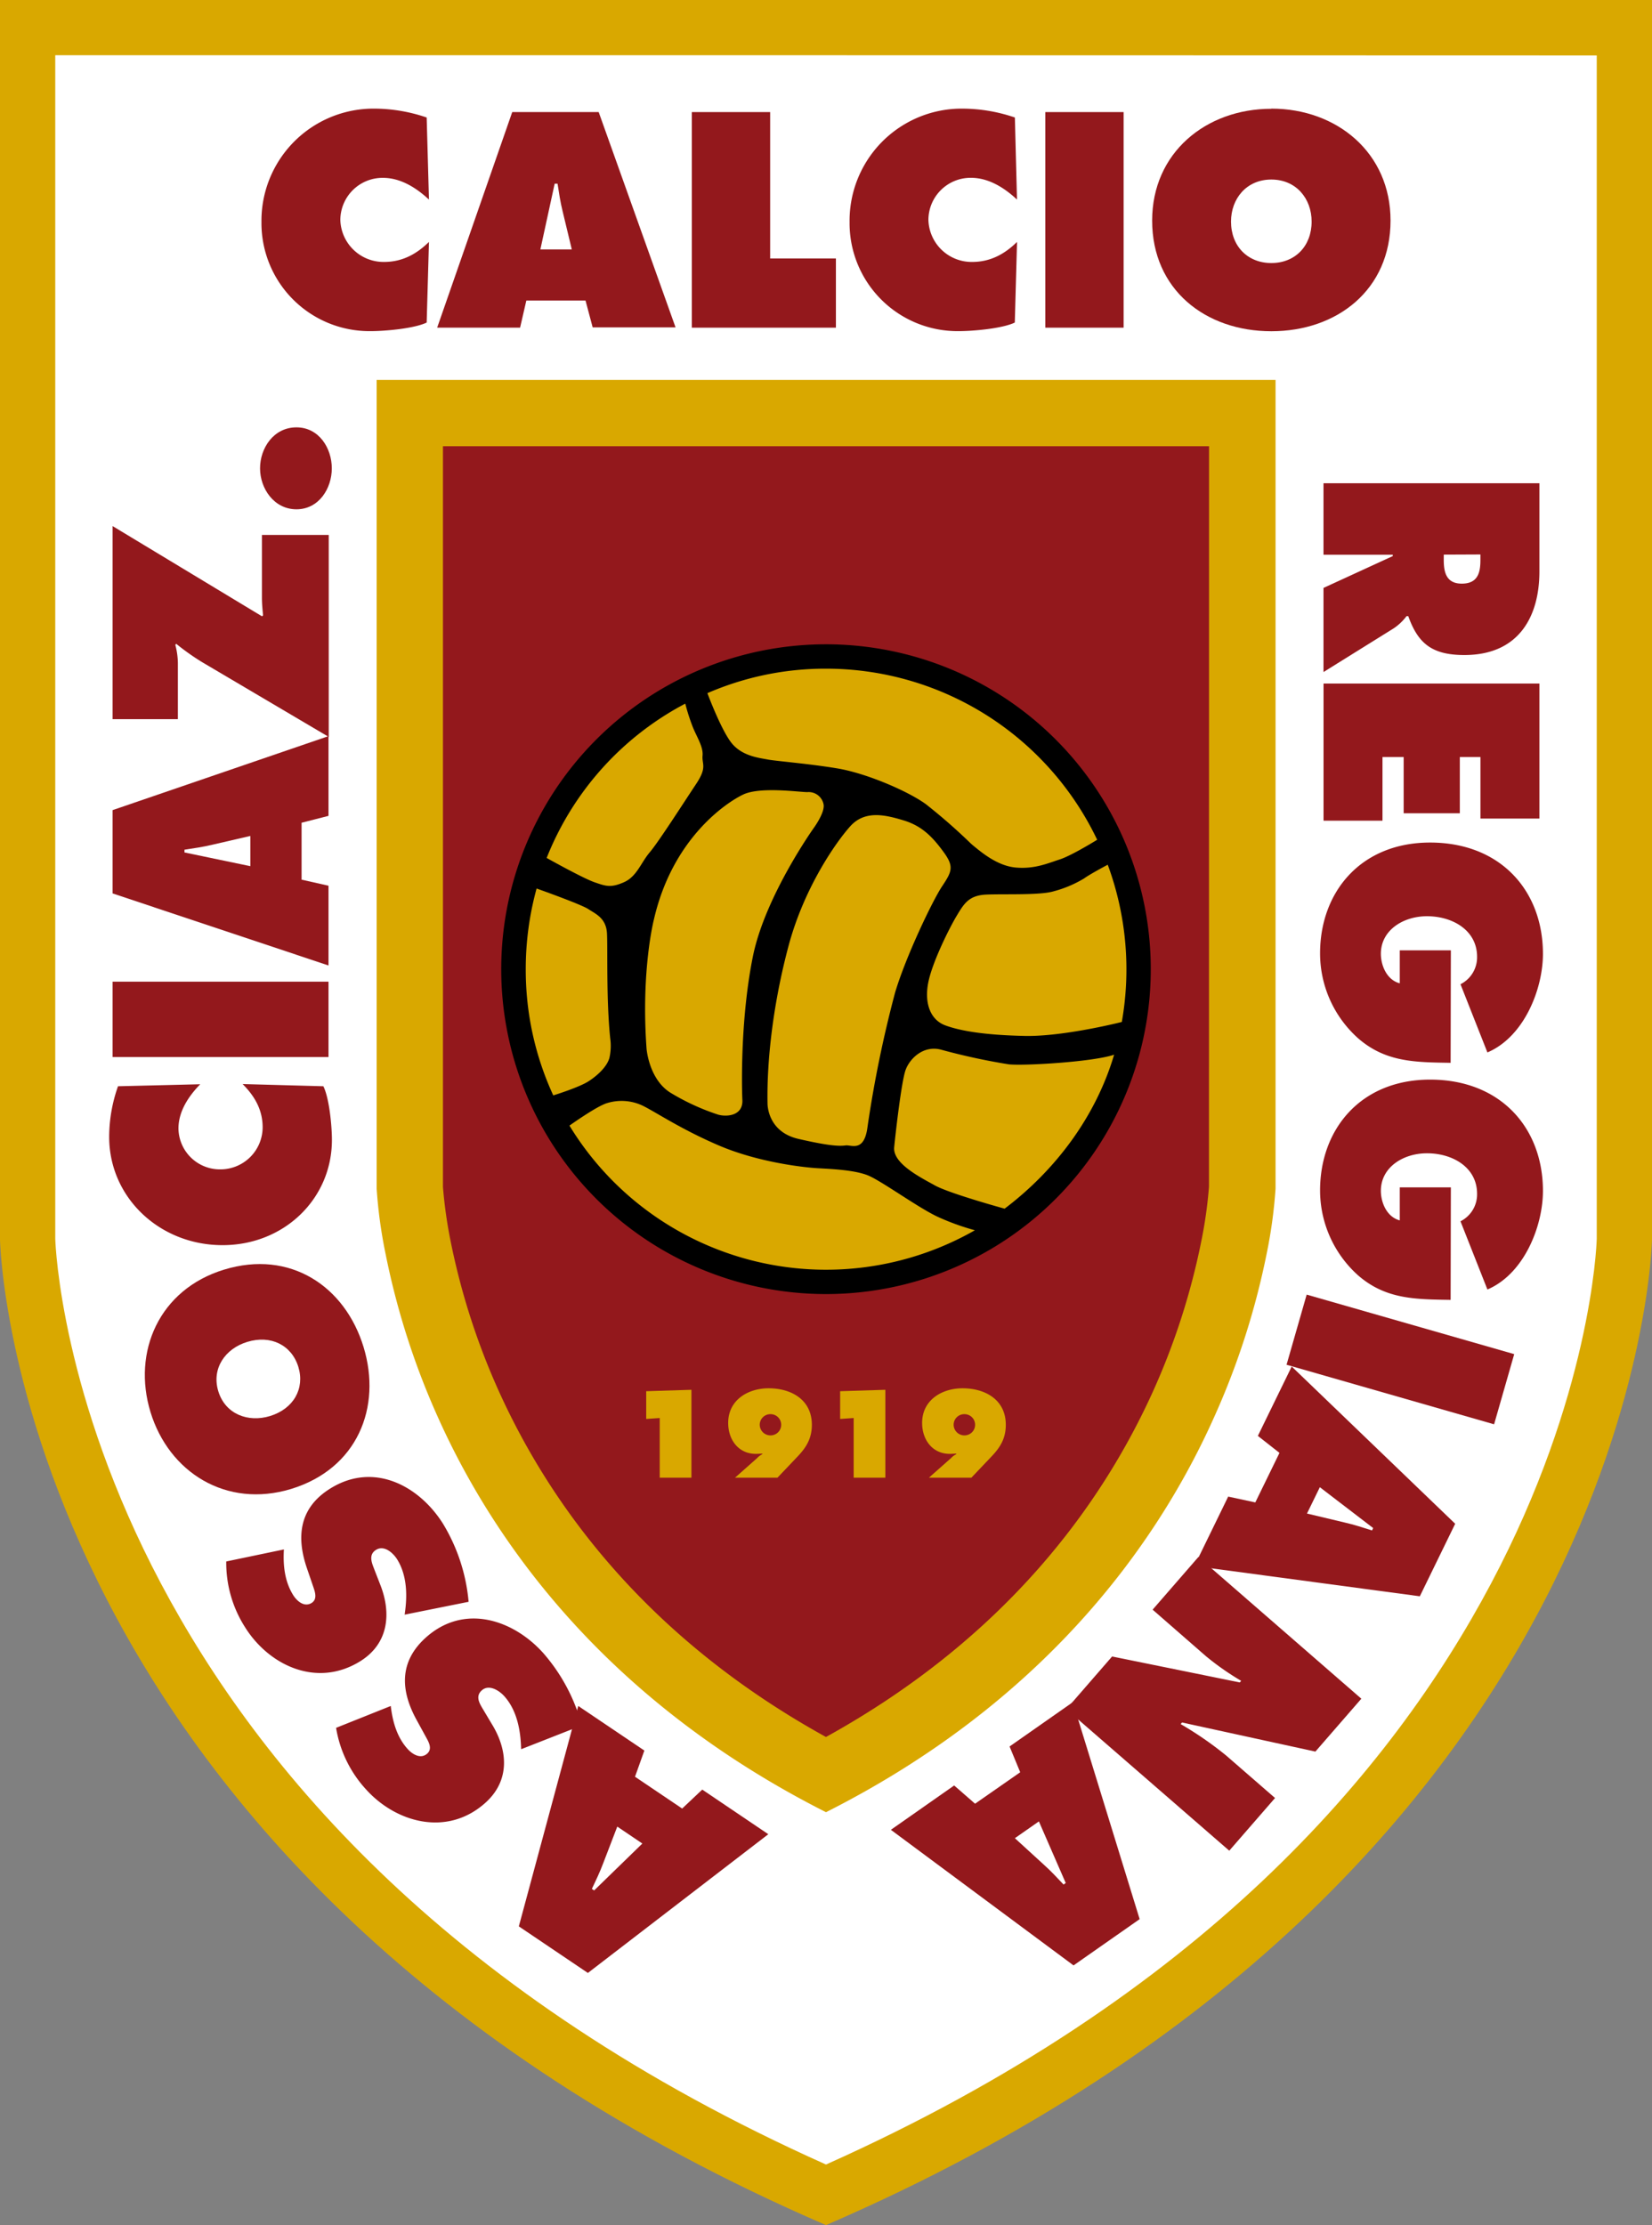 <svg id="Livello_1" data-name="Livello 1" xmlns="http://www.w3.org/2000/svg" viewBox="0 0 420.36 566"><rect x="0" y="0" width="420.36" height="566" fill="#808080" stroke="none"/><defs><style>.cls-1{fill:#d9a800;}.cls-2{fill:#fff;}.cls-3{fill:#93181c;}</style></defs><title>ac_reggiana [Convertito]</title><path class="cls-1" d="M39.76,117.55V432.81s2.65,161.1,210.18,250.74c207.53-89.64,210.18-250.74,210.18-250.74V117.55Z" transform="translate(-39.76 -117.55)"/><path class="cls-2" d="M249.94,131.6H53.82v301c.06,2.3,1.72,40.22,26.9,87.76s73.57,105,169.22,147.78c95.65-42.76,144-100.25,169.22-147.78S446,435,446.06,432.65v-301Z" transform="translate(-39.76 -117.55)"/><path class="cls-1" d="M135.6,214.19V419.91a122.57,122.57,0,0,0,2.33,16.88,194.09,194.09,0,0,0,13.47,41.73c14.74,32.68,43.67,72.26,98.54,100,54.87-27.69,83.8-67.27,98.54-100A194.09,194.09,0,0,0,362,436.79a122.57,122.57,0,0,0,2.33-16.88V214.19Z" transform="translate(-39.76 -117.55)"/><path class="cls-3" d="M431.47,240.47V262.9c0,11.51-5.25,21.27-19.09,21.27-8.31,0-11.81-3-14.28-9.89h-.44a13.39,13.39,0,0,1-3.28,3.11L376.53,288.5V267.1L394.16,259v-.34H376.53V240.47Zm-24.34,18.16v1.28c0,3,.51,6.1,4.59,6.1s4.74-2.78,4.74-6v-1.42Z" transform="translate(-39.76 -117.55)"/><path class="cls-3" d="M431.47,291.42v34.35h-15V310.12h-5.25v14.3H396.93v-14.3h-5.39v16.19h-15V291.42Z" transform="translate(-39.76 -117.55)"/><path class="cls-3" d="M408.88,387.9c-9-.14-16.47-.14-23.46-6.17a28.94,28.94,0,0,1-9.76-21.68c0-15.58,10.34-28.18,28-28.18,17.93,0,28.71,12.26,28.71,28.32,0,8.87-4.73,21.07-14.13,25.07l-6.85-17.35a7.66,7.66,0,0,0,4.22-7c0-6.64-6.12-10.3-12.75-10.3-6,0-11.73,3.52-11.73,9.55,0,2.92,1.46,6.64,4.81,7.52v-8.4h13Z" transform="translate(-39.76 -117.55)"/><path class="cls-3" d="M408.88,448.2c-9-.14-16.47-.14-23.46-6.16a29,29,0,0,1-9.76-21.68c0-15.59,10.34-28.19,28-28.19,17.93,0,28.71,12.26,28.71,28.32,0,8.88-4.73,21.07-14.13,25.07l-6.85-17.35a7.66,7.66,0,0,0,4.22-7c0-6.64-6.12-10.3-12.75-10.3-6,0-11.73,3.52-11.73,9.55,0,2.92,1.46,6.64,4.81,7.52v-8.4h13Z" transform="translate(-39.76 -117.55)"/><path class="cls-3" d="M425.06,462l-5.12,17.85-52.81-15.15,5.12-17.84Z" transform="translate(-39.76 -117.55)"/><path class="cls-3" d="M359.83,482.8l8.61-17.65,41.6,40-9,18.45-57.37-7.7,8.61-17.66,6.9,1.48,6.15-12.6Zm12.5,19.75,9.66,2.3c2.33.53,4.64,1.28,6.89,2l.29-.61L375.6,495.85Z" transform="translate(-39.76 -117.55)"/><path class="cls-3" d="M386.16,549.65,374.47,563.1l-33.93-7.4-.35.41a88.62,88.62,0,0,1,11.58,8l12.43,10.8-11.65,13.4-41.46-36,11.65-13.4,32.48,6.6.36-.41a67.67,67.67,0,0,1-9.06-6.35L333.05,527l11.65-13.4Z" transform="translate(-39.76 -117.55)"/><path class="cls-3" d="M296.65,561.8l16.1-11.27,17,55.19-16.82,11.77L266.45,583l16.1-11.28,5.32,4.64,11.49-8ZM298,585.13l7.33,6.7c1.79,1.6,3.44,3.37,5.06,5.09l.55-.39-6.83-15.67Z" transform="translate(-39.76 -117.55)"/><path class="cls-3" d="M218.45,572.77l16.81,11.35-45.91,35.29-17.57-11.85L186.9,551.5l16.82,11.34-2.38,6.66,12,8.09Zm-21.62,9.41-3.57,9.29c-.84,2.25-1.89,4.44-2.9,6.56l.58.39,12.27-11.93Z" transform="translate(-39.76 -117.55)"/><path class="cls-3" d="M172.37,562.5l-.06-1.27c-.23-4.4-1.31-9-4.26-12.25-1.27-1.4-3.87-3.1-5.71-1.44s-.32,3.67.57,5.21l2,3.35c4,6.49,4.78,14.24-1.61,20-9.69,8.73-22.74,5.13-30.41-3.39a30.34,30.34,0,0,1-7.61-15.65l13.91-5.56c.47,4,1.59,8,4.35,11,1.13,1.24,3.25,2.62,4.93,1.11,1.52-1.36.14-3.32-.57-4.66l-2.14-3.91c-4-7.29-4.6-14.68,2.33-20.92,9.75-8.78,22.24-4.59,29.87,3.88a45.91,45.91,0,0,1,9.84,18.44Z" transform="translate(-39.76 -117.55)"/><path class="cls-3" d="M142.73,528.27l.16-1.26c.53-4.37.26-9.06-2.07-12.8-1-1.6-3.28-3.73-5.38-2.42s-.95,3.57-.33,5.24l1.42,3.65c2.79,7.08,2.23,14.85-5.06,19.41-11.06,6.91-23.28,1.1-29.36-8.63a30.38,30.38,0,0,1-4.78-16.72L112,511.68c-.24,4,.18,8.13,2.37,11.63.89,1.42,2.74,3.15,4.66,2,1.73-1.08.72-3.25.25-4.69l-1.44-4.21c-2.69-7.89-2-15.27,5.94-20.21,11.12-6.95,22.7-.66,28.74,9A46.12,46.12,0,0,1,159,525Z" transform="translate(-39.76 -117.55)"/><path class="cls-3" d="M96.76,440.51c16.87-5.16,30.79,4.26,35.5,19.65s-1.58,31-18.44,36.14c-16.51,5-31.09-4.25-35.77-19.57S80.25,445.56,96.76,440.51Zm11.7,37.24c6-1.83,8.91-7,7.21-12.52s-7-8.18-13-6.34c-5.58,1.7-9.14,6.74-7.36,12.56S102.88,479.45,108.46,477.75Z" transform="translate(-39.76 -117.55)"/><path class="cls-3" d="M90.71,393.35c-3,3.07-5.54,6.92-5.54,11.26A10.54,10.54,0,0,0,95.88,415a10.73,10.73,0,0,0,10.71-10.7c0-4.41-2-7.91-5.1-11l20.55.56c1.53,3.07,2.18,10.21,2.18,13.64,0,15-12.17,26.78-27.83,26.78-16,0-28.85-12.1-28.85-27.55a38.77,38.77,0,0,1,2.25-12.87Z" transform="translate(-39.76 -117.55)"/><path class="cls-3" d="M68.41,386.43V367.26h54.94v19.17Z" transform="translate(-39.76 -117.55)"/><path class="cls-3" d="M123.35,342.85v20.29L68.41,344.81V323.62l54.94-18.82v20.28l-6.85,1.75v14.48Zm-19.89-12.66-9.69,2.24c-2.34.56-4.74.91-7.07,1.26v.7l16.76,3.49Z" transform="translate(-39.76 -117.55)"/><path class="cls-3" d="M68.41,251.37l38,22.94.29-.21c-.14-1.47-.29-3-.29-4.48v-16h17V305L91.22,286a60.9,60.9,0,0,1-6.63-4.69l-.22.28a18.79,18.79,0,0,1,.65,4.55v14.34H68.41Z" transform="translate(-39.76 -117.55)"/><path class="cls-3" d="M115.19,226.26c5.75,0,9,5.31,9,10.42s-3.28,10.42-9,10.42-9.26-5.31-9.26-10.42S109.36,226.26,115.19,226.26Z" transform="translate(-39.76 -117.55)"/><path class="cls-3" d="M148.33,147.44A41.53,41.53,0,0,0,135,145.18,28.53,28.53,0,0,0,106.29,174a27.48,27.48,0,0,0,27.86,27.78c3.56,0,11-.65,14.18-2.18l.58-20.51c-3.19,3.13-6.83,5.09-11.42,5.09a11,11,0,0,1-11.13-10.69,10.75,10.75,0,0,1,10.84-10.7c4.51,0,8.52,2.55,11.71,5.53l-.58-20.87" transform="translate(-39.76 -117.55)"/><path class="cls-3" d="M177.26,181l3.64-16.73h.73c.36,2.33.72,4.73,1.3,7.06l2.33,9.67h-8m-3.57,13h15.06l1.82,6.83h21.09L192.1,146.06h-22L151,200.89h21.1Z" transform="translate(-39.76 -117.55)"/><polyline class="cls-3" points="176.04 83.35 212.7 83.35 212.7 65.75 195.97 65.75 195.97 28.51 176.04 28.51 176.04 83.35"/><path class="cls-3" d="M298,147.44a41.59,41.59,0,0,0-13.39-2.26A28.52,28.52,0,0,0,255.94,174a27.47,27.47,0,0,0,27.85,27.78c3.57,0,11-.65,14.19-2.18l.57-20.51c-3.19,3.13-6.83,5.09-11.41,5.09A11,11,0,0,1,276,173.48a10.74,10.74,0,0,1,10.83-10.7c4.51,0,8.52,2.55,11.71,5.53L298,147.44" transform="translate(-39.76 -117.55)"/><rect class="cls-3" x="265.98" y="28.51" width="19.93" height="54.84"/><path class="cls-3" d="M363.26,163.22c6.33,0,10.25,4.87,10.25,10.69,0,6.26-4.22,10.55-10.25,10.55S353,180.17,353,173.91c0-5.82,3.93-10.69,10.26-10.69m0-18c-16.66,0-30.33,11.2-30.33,28.44,0,17.6,13.6,28.15,30.33,28.15s30.33-10.55,30.33-28.15C393.59,156.38,379.91,145.18,363.26,145.18Z" transform="translate(-39.76 -117.55)"/><path class="cls-3" d="M347.41,231.06H152.47V419.44a116.83,116.83,0,0,0,2,14.07,177.69,177.69,0,0,0,12.29,38.07c12.85,28.32,37,62.31,83.17,87.81,46.15-25.5,70.32-59.49,83.17-87.81a177.69,177.69,0,0,0,12.29-38.07,113.58,113.58,0,0,0,2-14.07Z" transform="translate(-39.76 -117.55)"/><polyline class="cls-1" points="164.43 360.94 167.87 360.7 167.87 375.88 175.94 375.88 175.94 353.52 164.43 353.88 164.43 360.94"/><path class="cls-1" d="M233.08,479.88a2.7,2.7,0,0,1,2.76-2.61,2.7,2.7,0,0,1,0,5.4,2.72,2.72,0,0,1-2.76-2.79m-6.29,13.55h10.8l5.19-5.46c2.22-2.34,3.56-4.62,3.56-8,0-6.37-5.22-9.28-11-9.28-5.28,0-10.29,3-10.29,8.81,0,4.45,2.81,8.1,7.48,7.86l1.21-.06v.15a4.51,4.51,0,0,0-1.33,1Z" transform="translate(-39.76 -117.55)"/><polyline class="cls-1" points="213.78 360.94 217.22 360.7 217.22 375.88 225.28 375.88 225.28 353.52 213.78 353.88 213.78 360.94"/><path class="cls-1" d="M282.42,479.88a2.7,2.7,0,0,1,2.76-2.61,2.7,2.7,0,0,1,0,5.4,2.73,2.73,0,0,1-2.76-2.79m-6.29,13.55h10.8l5.19-5.46c2.23-2.34,3.57-4.62,3.57-8,0-6.37-5.23-9.28-11-9.28-5.28,0-10.29,3-10.29,8.81,0,4.45,2.82,8.1,7.47,7.86l1.22-.06v.15a4.55,4.55,0,0,0-1.34,1Z" transform="translate(-39.76 -117.55)"/><path d="M167.3,364.09a82.64,82.64,0,1,1,82.64,82.63A82.64,82.64,0,0,1,167.3,364.09Z" transform="translate(-39.76 -117.55)"/><path class="cls-1" d="M246.84,328.14s2.89-3.93,2.48-6a3.87,3.87,0,0,0-4.14-3.1c-2.06,0-12-1.44-16.32.62s-18,11.16-22.72,31.82c0,0-3.31,12.81-1.86,32.85,0,0,.62,8.06,6.41,11.37a58.1,58.1,0,0,0,11.77,5.37c2.07.61,6.4.41,6.2-3.73s-.42-21.27,2.69-36.56,15.49-32.64,15.49-32.64" transform="translate(-39.76 -117.55)"/><path class="cls-1" d="M279.48,343c2.48-3.72,3.1-5,.41-8.68s-5.37-6.61-10.11-8.06-9.93-2.68-13.65,1.45-11.77,15.71-15.7,30.37-5.57,29.14-5.37,40.08c0,0-.2,7.23,7.86,9.09s10.53,1.86,12,1.66,4.76,1.86,5.59-4.75a302,302,0,0,1,7-34.09C270.19,361,277,346.73,279.48,343Z" transform="translate(-39.76 -117.55)"/><path class="cls-1" d="M178.86,335.79a76,76,0,0,1,35.27-39.26,51.75,51.75,0,0,0,1.93,6c1,2.47,2.68,5,2.47,7.22s1.25,2.9-1.65,7.24-9.5,14.67-11.78,17.35-3.3,6.2-6.61,7.64-4.54,1-7.43,0S179.64,336.22,178.86,335.79Z" transform="translate(-39.76 -117.55)"/><path class="cls-1" d="M180.54,396.18a76.16,76.16,0,0,1-7-32.09,77.19,77.19,0,0,1,2.76-20.53s11.29,4,13.15,5.23,4.55,2.28,4.76,6.2-.21,16.74.82,26.65a13.81,13.81,0,0,1-.2,5c-.62,2.27-3.1,4.55-5.38,6S181.2,396,180.54,396.18Z" transform="translate(-39.76 -117.55)"/><path class="cls-1" d="M287.83,430.49a76.47,76.47,0,0,1-103.17-26.62s6.81-4.87,9.5-5.7a12.53,12.53,0,0,1,8.67.42c2.89,1.24,9.71,6,19.84,10.33s21.69,5.58,25,5.78,9.5.41,13,1.86,12.81,8.26,17.77,10.54A61.63,61.63,0,0,0,287.83,430.49Z" transform="translate(-39.76 -117.55)"/><path class="cls-1" d="M295.39,425c-1.76-.48-14.31-4-17.77-5.93-3.72-2.07-10.74-5.58-10.33-9.71s1.86-16.74,2.9-19.63,4.54-6.4,9.09-5.16a163.08,163.08,0,0,0,17.14,3.71c3.72.42,21.25-.58,26.83-2.44C318.55,401.68,308.28,415.25,295.39,425Z" transform="translate(-39.76 -117.55)"/><path class="cls-1" d="M321.63,337.51a76.86,76.86,0,0,1,3.58,40c-2.2.56-15.58,3.74-24.66,3.55-9.91-.2-16.32-1.23-20.24-2.68s-5.37-5.79-4.34-10.95,5.37-13.85,7.23-16.94,3.1-5.17,7.44-5.38,13.63.21,17.15-.82a29.54,29.54,0,0,0,7.85-3.31C317.09,339.91,321.63,337.51,321.63,337.51Z" transform="translate(-39.76 -117.55)"/><path class="cls-1" d="M219.76,293.87a75.35,75.35,0,0,1,30.18-6.23,76.45,76.45,0,0,1,69,43.52c-1.13.7-6.73,4.1-9.51,5-3.1,1-6.4,2.48-11.16,2.07s-8.88-3.93-11.36-6a145.93,145.93,0,0,0-11.57-10.13c-4.54-3.3-15.08-7.85-22.52-9.09s-15.7-1.86-17.77-2.27-6.4-.83-9.09-4.13S219.76,293.87,219.76,293.87Z" transform="translate(-39.76 -117.55)"/></svg>